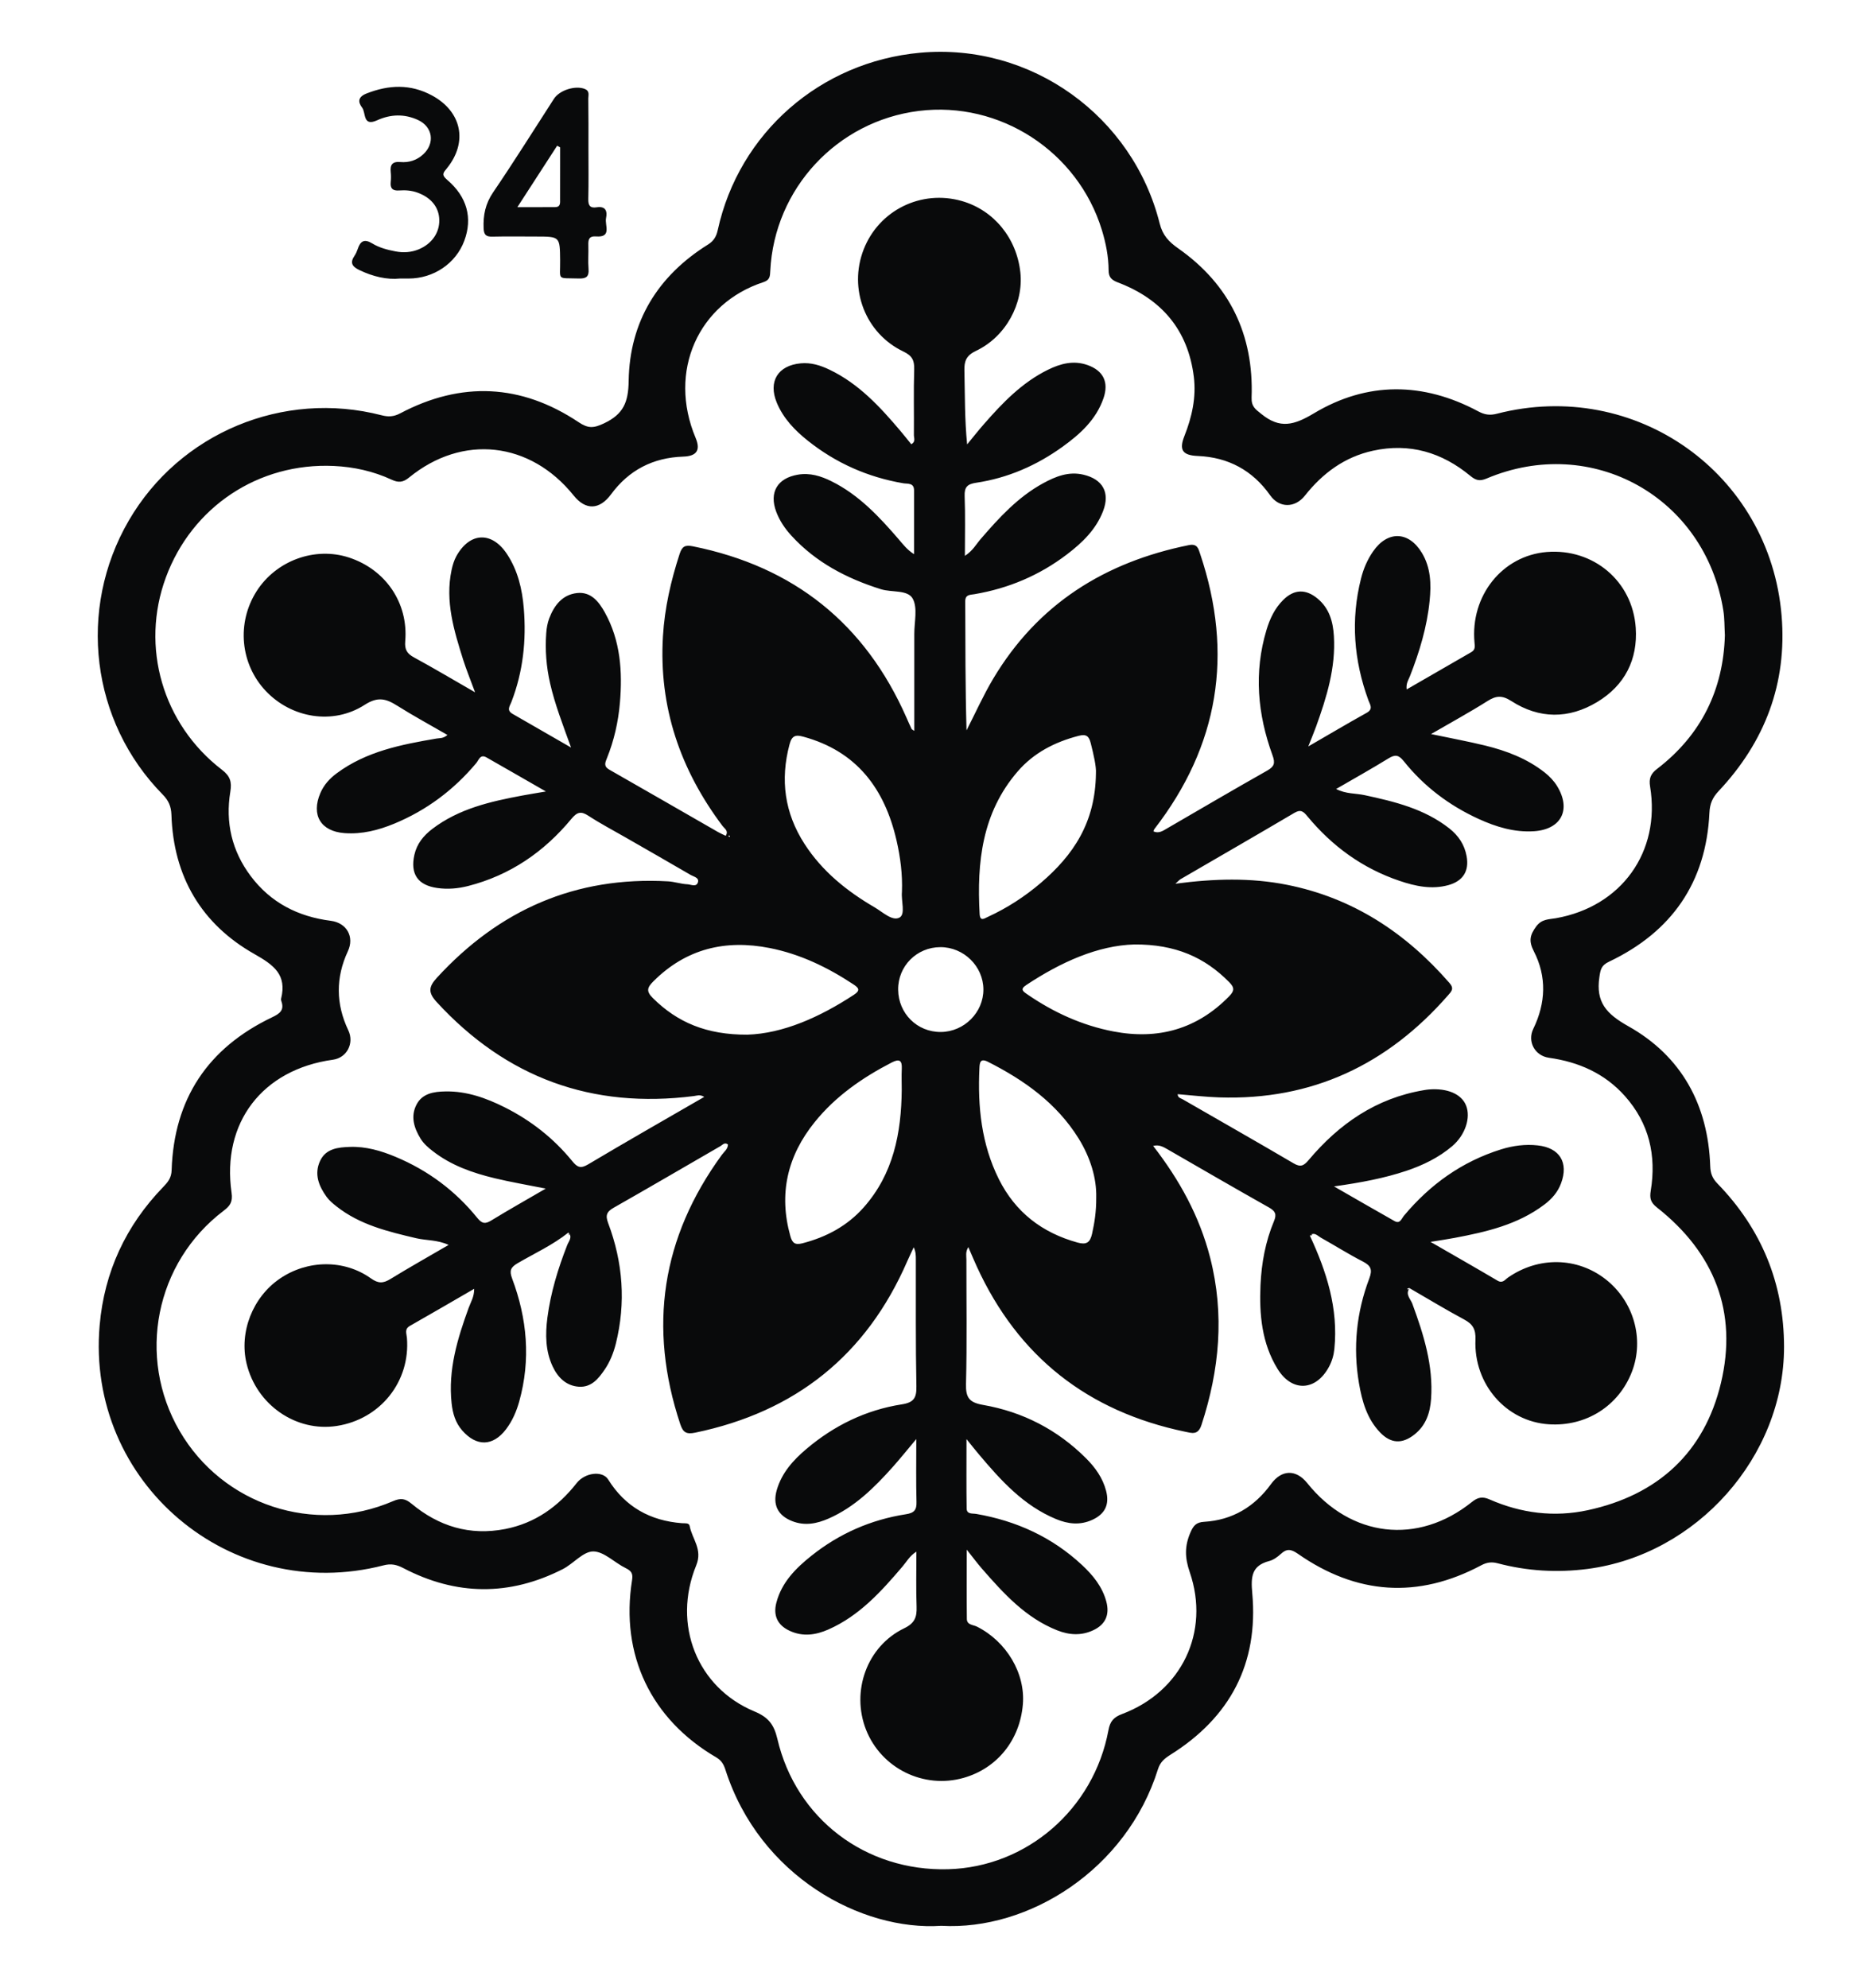 <?xml version="1.0" encoding="utf-8"?>
<!-- Generator: Adobe Illustrator 24.2.0, SVG Export Plug-In . SVG Version: 6.00 Build 0)  -->
<svg version="1.1" id="Layer_1" xmlns="http://www.w3.org/2000/svg" xmlns:xlink="http://www.w3.org/1999/xlink" x="0px" y="0px"
	 viewBox="0 0 372 400" style="enable-background:new 0 0 372 400;" xml:space="preserve">
<style type="text/css">
	.st0{fill:#090A0B;}
</style>
<g>
	<path class="st0" d="M189.37,387.46c-16.08,1.08-36.57-10.01-43.42-31.39c-0.34-1.07-0.79-1.87-1.84-2.49
		c-13.15-7.68-19.33-20.64-16.95-35.64c0.22-1.38-0.13-1.88-1.29-2.45c-2.23-1.09-4.36-3.35-6.52-3.35c-2.03,0-3.98,2.46-6.11,3.55
		c-10.71,5.46-21.45,5.37-32.1-0.2c-1.32-0.69-2.45-0.95-3.98-0.55c-30.78,7.93-59.89-16.67-57.11-48.32
		c0.94-10.72,5.26-20.03,12.78-27.8c0.94-0.97,1.65-1.83,1.7-3.38c0.46-14.33,7.28-24.58,20.18-30.75c1.57-0.75,2.55-1.43,1.89-3.29
		c-0.05-0.15-0.08-0.34-0.04-0.49c1.17-4.79-1.41-6.72-5.37-8.96c-10.69-6.04-16.3-15.62-16.7-28.01c-0.06-1.72-0.58-2.89-1.77-4.1
		c-14.43-14.67-17.19-37.23-6.82-55.09c10.24-17.64,31.07-26.33,50.88-21.2c1.35,0.35,2.44,0.3,3.74-0.39
		c12.29-6.49,24.33-5.93,35.89,1.78c1.92,1.28,3,1.24,5.12,0.23c3.91-1.85,4.89-4.25,4.95-8.54c0.19-11.92,5.84-21.11,15.96-27.43
		c1.2-0.75,1.69-1.66,1.97-2.94c4.28-19.51,20.62-33.82,40.7-35.65c22.41-2.03,42.79,12.79,48.2,34.33c0.6,2.4,1.82,3.69,3.76,5.05
		c10.33,7.26,15.19,17.38,14.74,29.96c-0.07,1.85,0.75,2.37,2,3.37c3.71,3,6.54,2.23,10.53-0.16c10.73-6.43,21.99-6.33,33.07-0.4
		c1.27,0.68,2.32,0.85,3.74,0.48c27.87-7.18,54.91,11.97,57.29,40.64c1.13,13.62-3.36,25.38-12.68,35.29
		c-1.22,1.3-1.76,2.54-1.84,4.35c-0.66,14.04-7.6,23.97-20.19,29.96c-1.54,0.73-1.72,1.51-1.95,3.1c-0.75,5.07,1.41,7.41,5.82,9.89
		c10.72,6.02,16.06,15.83,16.48,28.16c0.05,1.46,0.44,2.45,1.44,3.48c8.89,9.14,13.4,20.15,13.41,32.87
		c0.01,22.1-17.57,41.83-39.54,44.68c-6.12,0.79-12.14,0.43-18.08-1.14c-1.22-0.32-2.18-0.19-3.29,0.4
		c-12.77,6.81-25.12,5.92-36.93-2.33c-1.34-0.93-2.23-1.05-3.41,0.06c-0.66,0.61-1.48,1.2-2.33,1.42c-3.56,0.93-3.7,3.18-3.41,6.44
		c1.29,14.2-4.47,25.04-16.5,32.56c-1.18,0.74-2.03,1.48-2.47,2.88C226.67,376.11,207,388.47,189.37,387.46z M347.03,127.81
		c-0.1-1.8-0.06-3.4-0.31-4.96c-3.63-22.82-26.42-35.55-47.64-26.57c-1.4,0.59-2.18,0.36-3.27-0.54c-5.71-4.72-12.2-6.67-19.57-5.06
		c-5.71,1.25-10.12,4.51-13.69,9.02c-2.03,2.57-5.19,2.53-7-0.04c-3.55-5.03-8.44-7.67-14.58-7.92c-3.05-0.13-3.8-1.19-2.68-4.01
		c1.52-3.84,2.41-7.81,1.89-11.95c-1.18-9.43-6.5-15.62-15.26-18.95c-1.29-0.49-1.88-1.05-1.88-2.45c-0.01-2.76-0.55-5.46-1.35-8.09
		c-4.83-15.81-20.52-26.01-36.85-23.97c-16.44,2.06-29.05,15.63-29.87,32.18c-0.05,1.05-0.06,1.84-1.36,2.26
		c-13.13,4.29-19.29,17.94-13.66,31.34c1.05,2.5,0.2,3.68-2.5,3.77c-6.05,0.2-10.92,2.7-14.51,7.58c-2.32,3.14-5.09,3.27-7.52,0.25
		c-8.74-10.88-22.37-12.41-33.12-3.62c-1.26,1.03-2.18,1.05-3.53,0.42c-3.67-1.7-7.58-2.56-11.6-2.75
		c-15.16-0.7-28.55,8.21-33.8,22.43c-5.15,13.95-0.68,29.51,11.29,38.7c1.67,1.28,2,2.45,1.68,4.4c-1.02,6.2,0.31,11.93,4.1,16.98
		c4.02,5.36,9.52,8.16,16.11,9c3.24,0.42,4.78,3.25,3.44,6.12c-2.47,5.3-2.43,10.62,0.08,15.9c1.24,2.6-0.26,5.54-3.09,5.93
		c-14.19,1.96-22.42,12.66-20.39,26.76c0.27,1.85-0.3,2.64-1.59,3.62c-13.76,10.43-17.53,29.41-8.86,44.32
		c8.66,14.89,27.03,20.97,42.94,14.11c1.51-0.65,2.43-0.56,3.72,0.52c5.47,4.55,11.72,6.48,18.84,5.09
		c6.03-1.18,10.65-4.5,14.38-9.24c1.68-2.13,5.19-2.56,6.34-0.72c3.44,5.52,8.46,8.3,14.86,8.79c0.57,0.04,1.41-0.11,1.53,0.55
		c0.48,2.62,2.66,4.68,1.32,7.94c-4.87,11.92,0.2,24.58,11.69,29.37c2.78,1.16,3.94,2.58,4.63,5.5
		c3.75,16.13,17.79,26.71,34.36,26.26c15.83-0.43,29.31-12.09,32.26-27.99c0.32-1.74,1.02-2.59,2.75-3.24
		c11.96-4.5,17.75-16.47,13.6-28.55c-1-2.9-1.04-5.25,0.14-7.97c0.6-1.39,1.17-2.06,2.77-2.15c5.68-0.34,10.13-3.03,13.44-7.59
		c2.12-2.92,5.02-3.03,7.3-0.19c8.77,10.94,22.24,12.52,33.11,3.8c1.2-0.96,2.12-1.16,3.55-0.53c6.35,2.79,13,3.64,19.79,2.17
		c14.09-3.05,23.43-11.6,26.77-25.56c3.42-14.3-1.31-26.24-12.88-35.35c-1.25-0.99-1.49-1.83-1.24-3.34
		c1.16-7.11-0.31-13.58-5.19-19.06c-4.07-4.57-9.3-6.87-15.28-7.71c-2.88-0.41-4.39-3.3-3.16-5.82c2.52-5.18,2.74-10.5,0.11-15.61
		c-1.07-2.08-0.79-3.27,0.49-5.01c1.12-1.51,2.56-1.39,3.95-1.64c13.19-2.33,21.11-13.34,18.95-26.5c-0.26-1.6,0.1-2.55,1.43-3.56
		C342.28,147.87,346.72,138.76,347.03,127.81z M118.39,30.05c0,3.33,0.05,6.65-0.03,9.98c-0.03,1.28,0.33,1.89,1.67,1.68
		c1.8-0.28,2.2,0.74,1.9,2.19c-0.29,1.4,1.23,3.91-1.99,3.67c-1.48-0.11-1.61,0.67-1.57,1.81c0.05,1.58-0.09,3.17,0.04,4.74
		c0.13,1.6-0.53,1.96-2,1.91c-4.49-0.14-3.67,0.5-3.72-3.65c-0.05-4.79-0.01-4.79-4.88-4.79c-2.91,0-5.82-0.05-8.73,0.02
		c-1.27,0.03-1.72-0.33-1.78-1.67c-0.11-2.64,0.35-4.95,1.91-7.24c4.21-6.18,8.17-12.53,12.23-18.81c1.14-1.77,4.35-2.76,6.25-1.98
		c0.99,0.41,0.67,1.24,0.67,1.91C118.41,23.23,118.39,26.64,118.39,30.05z M112.69,29.65c-0.2-0.11-0.4-0.22-0.6-0.33
		c-2.57,3.97-5.13,7.93-8,12.36c2.88,0,5.24,0.01,7.6-0.01c1.13-0.01,0.99-0.88,0.99-1.61C112.69,36.6,112.69,33.13,112.69,29.65z
		 M82.2,56.04c5.04,0,9.51-3.03,11.21-7.59c1.7-4.56,0.59-8.85-3.48-12.3c-1.19-1.01-0.72-1.43-0.01-2.3
		c4.27-5.28,2.97-11.41-3-14.64c-4.35-2.35-8.71-2.16-13.2-0.39c-1.71,0.68-1.74,1.69-0.86,2.84c0.79,1.03,0.08,3.88,3.02,2.54
		c2.68-1.22,5.47-1.33,8.22-0.06c2.97,1.37,3.46,4.69,1.04,6.92c-1.3,1.2-2.88,1.69-4.6,1.54c-1.59-0.14-2.09,0.55-1.93,2.02
		c0.07,0.66,0.07,1.34,0,1.99c-0.14,1.32,0.41,1.81,1.71,1.71c1.25-0.09,2.49,0,3.69,0.44c2.74,1,4.31,2.94,4.37,5.47
		c0.06,2.61-1.51,4.84-4.15,5.94c-1.51,0.62-3.07,0.71-4.65,0.41c-1.64-0.31-3.28-0.74-4.7-1.61c-1.61-0.98-2.39-0.44-2.91,1.13
		c-0.16,0.47-0.36,0.94-0.64,1.35c-0.95,1.38-0.52,2.16,0.92,2.86c2.77,1.35,5.63,2,8.22,1.73C81.37,56.04,81.78,56.04,82.2,56.04z
		 M283.6,259.16c-0.95,1.24,0.2,2.19,0.55,3.15c2.27,6.19,4.24,12.41,3.77,19.13c-0.2,2.84-1.04,5.37-3.38,7.2
		c-2.45,1.92-4.71,1.81-6.87-0.43c-2.65-2.75-3.64-6.29-4.26-9.91c-1.23-7.19-0.51-14.25,2.07-21.06c0.69-1.82,0.32-2.6-1.31-3.44
		c-2.88-1.48-5.62-3.22-8.45-4.8c-0.65-0.37-1.3-1.22-2.2-0.41c0.15-0.02,0.3-0.05,0.45-0.07c-0.03-0.08-0.07-0.16-0.1-0.24
		c-0.11,0.11-0.23,0.22-0.34,0.32c3.37,7.23,5.75,14.67,4.93,22.81c-0.13,1.27-0.48,2.46-1.07,3.56c-2.63,4.92-7.45,5.17-10.36,0.44
		c-3.18-5.17-3.69-10.97-3.43-16.86c0.2-4.43,1-8.77,2.72-12.88c0.57-1.37,0.26-2.01-1.01-2.73c-6.82-3.84-13.59-7.77-20.37-11.68
		c-0.87-0.5-1.72-1.02-2.94-0.71c5.29,6.81,9.34,14.16,11.47,22.49c2.92,11.41,1.88,22.58-1.75,33.66c-0.69,2.11-1.94,1.63-3.3,1.35
		c-19.53-4.07-33.58-15.06-41.91-33.26c-0.55-1.19-1.05-2.41-1.69-3.88c-0.61,0.95-0.39,1.78-0.39,2.53
		c-0.01,8.33,0.13,16.66-0.08,24.99c-0.07,2.76,0.64,3.74,3.43,4.23c7.98,1.39,14.96,4.98,20.73,10.75
		c1.84,1.84,3.34,3.93,4.02,6.51c0.73,2.75-0.19,4.69-2.79,5.87c-2.45,1.11-4.86,0.84-7.27-0.16c-6.54-2.71-11.11-7.78-15.53-13.03
		c-0.69-0.82-1.35-1.65-2.49-3.06c0,5.1-0.04,9.53,0.03,13.97c0.02,1.2,1.17,0.95,1.93,1.08c8.07,1.4,15.25,4.66,21.28,10.28
		c2.21,2.06,4.1,4.37,4.9,7.39c0.69,2.63-0.18,4.58-2.63,5.73c-2.42,1.14-4.85,0.98-7.27,0.02c-6.35-2.52-10.77-7.41-15.11-12.38
		c-0.92-1.05-1.75-2.18-3.08-3.85c0,5.09-0.03,9.52,0.02,13.96c0.02,1.21,1.29,1.15,2.04,1.53c5.95,3,9.76,9.41,9.23,15.65
		c-0.6,7.17-5.17,12.85-11.9,14.77c-8.04,2.3-16.56-1.89-19.64-9.65c-3.07-7.76,0.17-16.83,7.65-20.43
		c2.17-1.05,2.58-2.27,2.51-4.36c-0.13-3.56-0.04-7.14-0.04-11.07c-1.38,0.87-1.98,2.05-2.8,3c-4.28,5.03-8.68,9.91-14.9,12.66
		c-2.54,1.12-5.11,1.49-7.73,0.3c-2.48-1.12-3.43-3.06-2.74-5.7c1.07-4.09,3.9-6.92,7.05-9.43c5.58-4.45,11.94-7.25,18.99-8.35
		c1.7-0.26,2.2-0.85,2.15-2.52c-0.11-3.96-0.04-7.92-0.04-12.61c-1.88,2.24-3.26,3.96-4.72,5.6c-3.73,4.18-7.69,8.1-12.94,10.4
		c-2.36,1.03-4.75,1.5-7.27,0.53c-2.94-1.14-4.02-3.31-3.12-6.35c1.01-3.42,3.3-5.95,5.92-8.17c5.58-4.73,11.98-7.86,19.21-8.99
		c2.45-0.38,2.99-1.32,2.94-3.66c-0.17-8.49-0.09-16.99-0.11-25.49c0-0.79,0-1.57-0.43-2.45c-0.43,0.94-0.89,1.87-1.3,2.81
		c-8.22,18.91-22.49,30.29-42.64,34.48c-1.79,0.37-2.46-0.01-3.03-1.72c-6.49-19.5-3.76-37.54,8.36-54.16
		c0.47-0.65,1.22-1.16,1.24-2.09c-0.66-0.53-1.1,0.09-1.54,0.34c-7.14,4.12-14.25,8.29-21.42,12.36c-1.43,0.81-1.74,1.52-1.14,3.12
		c2.98,7.91,3.59,16.02,1.54,24.26c-0.47,1.86-1.18,3.65-2.27,5.24c-1.25,1.84-2.69,3.57-5.16,3.41c-2.57-0.17-4.26-1.89-5.28-4.08
		c-1.46-3.11-1.49-6.45-1.06-9.8c0.66-5.06,2.14-9.9,4-14.64c0.31-0.78,1.1-1.58,0.24-2.5c0.03,0.15,0.05,0.3,0.09,0.45
		c0,0.02,0.09,0.01,0.14,0.02c-0.08-0.16-0.16-0.31-0.24-0.47c-3.13,2.5-6.77,4.16-10.2,6.16c-1.44,0.84-1.71,1.51-1.13,3.08
		c3.03,8.07,3.78,16.32,1.44,24.73c-0.56,2.02-1.39,3.93-2.66,5.61c-2.63,3.45-5.93,3.53-8.81,0.25c-1.38-1.57-1.92-3.45-2.14-5.48
		c-0.73-6.75,1.18-13.01,3.44-19.22c0.41-1.13,1.12-2.2,1.1-3.81c-4.46,2.58-8.68,5.05-12.93,7.46c-1.14,0.65-0.67,1.53-0.6,2.4
		c0.72,8.77-5.32,16.37-14.1,17.73c-8.2,1.27-16.16-4.23-18.16-12.55c-1.52-6.34,1.23-13.36,6.7-17.09
		c5.53-3.78,12.9-3.91,18.31-0.05c1.5,1.07,2.48,1.02,3.93,0.13c3.75-2.3,7.59-4.46,11.71-6.86c-2.29-1.05-4.46-0.87-6.49-1.34
		c-5.69-1.34-11.37-2.69-16.09-6.43c-0.71-0.56-1.44-1.17-1.97-1.9c-1.57-2.18-2.54-4.58-1.31-7.23c1.17-2.51,3.65-2.74,5.98-2.82
		c3.21-0.12,6.27,0.77,9.21,2c6.5,2.72,12.01,6.81,16.44,12.29c0.96,1.19,1.62,1.25,2.85,0.49c3.46-2.12,6.99-4.1,10.92-6.39
		c-3.79-0.76-7.05-1.31-10.25-2.08c-4.48-1.08-8.79-2.58-12.49-5.47c-0.93-0.72-1.81-1.48-2.43-2.48c-1.33-2.15-2.06-4.48-0.84-6.85
		c1.17-2.29,3.51-2.63,5.82-2.67c4.28-0.08,8.19,1.32,11.94,3.2c5.28,2.65,9.85,6.24,13.58,10.82c1.03,1.27,1.7,1.55,3.21,0.65
		c7.64-4.55,15.36-8.95,23.35-13.57c-0.88-0.54-1.5-0.24-2.07-0.17c-20.51,2.62-37.74-3.66-51.76-18.91
		c-1.73-1.89-1.66-3.04,0.03-4.88c12.53-13.66,27.87-20.44,46.5-19.41c1.31,0.07,2.59,0.53,3.9,0.59c0.71,0.03,1.85,0.66,2.14-0.45
		c0.24-0.89-0.88-1.08-1.48-1.43c-4.39-2.56-8.8-5.08-13.21-7.61c-2.45-1.41-4.97-2.73-7.34-4.28c-1.49-0.97-2.26-0.8-3.43,0.6
		c-5.5,6.65-12.34,11.36-20.79,13.52c-2.04,0.52-4.1,0.7-6.2,0.4c-3.92-0.55-5.47-2.82-4.61-6.67c0.5-2.23,1.83-3.86,3.61-5.22
		c5.35-4.07,11.67-5.51,18.09-6.71c1.35-0.25,2.71-0.47,4.76-0.82c-4.36-2.5-8.15-4.69-11.95-6.85c-1.28-0.73-1.55,0.54-2.07,1.15
		c-4.53,5.4-10.01,9.5-16.52,12.19c-3.19,1.31-6.48,2.15-9.98,1.89c-4.77-0.35-6.75-3.63-4.86-8.05c0.71-1.65,1.86-2.93,3.3-3.99
		c5.97-4.43,13-5.78,20.08-6.99c0.63-0.11,1.32,0.03,2.19-0.72c-3.45-2-6.84-3.83-10.09-5.88c-2.23-1.4-3.88-1.91-6.56-0.18
		c-6.39,4.12-14.74,2.66-19.89-2.78c-5.15-5.44-5.91-13.7-1.86-20.07c3.93-6.17,11.71-9.02,18.55-6.8
		c7.39,2.4,12.01,9.13,11.36,16.84c-0.15,1.73,0.38,2.52,1.8,3.29c3.94,2.14,7.79,4.44,12.25,7c-0.94-2.55-1.74-4.5-2.38-6.5
		c-1.85-5.89-3.68-11.79-2.35-18.09c0.2-0.96,0.5-1.95,0.97-2.81c2.7-4.85,7.15-5.03,10.2-0.39c2.16,3.28,3.04,7.02,3.36,10.86
		c0.54,6.46-0.14,12.8-2.5,18.9c-0.31,0.8-1.01,1.65,0.23,2.36c3.73,2.13,7.44,4.28,11.78,6.78c-1.7-4.71-3.25-8.7-4.21-12.89
		c-0.77-3.37-1.03-6.74-0.78-10.16c0.07-0.99,0.25-2,0.59-2.92c1-2.62,2.64-4.78,5.6-5.11c2.81-0.31,4.4,1.75,5.6,3.9
		c3.15,5.68,3.57,11.88,3.03,18.19c-0.33,3.83-1.17,7.56-2.61,11.13c-0.35,0.87-0.71,1.63,0.46,2.3
		c7.31,4.16,14.59,8.38,21.89,12.56c0.49,0.28,1.01,0.5,1.55,0.76c0.62-1-0.23-1.44-0.62-1.95c-8.52-11.32-12.87-23.95-12.01-38.21
		c0.34-5.68,1.6-11.17,3.36-16.57c0.5-1.52,1.1-1.83,2.69-1.51c20.28,4.09,34.61,15.54,42.95,34.48c0.33,0.76,0.67,1.52,1.03,2.27
		c0.05,0.11,0.23,0.16,0.54,0.38c0-6.58,0.01-13.04,0-19.49c-0.01-2.41,0.71-5.25-0.32-7.12c-1.01-1.82-4.2-1.21-6.39-1.89
		c-6.87-2.16-13.08-5.38-18.01-10.77c-1.3-1.42-2.38-3-3.06-4.82c-1.46-3.9,0.23-6.76,4.36-7.46c2.43-0.41,4.62,0.27,6.74,1.32
		c5.51,2.73,9.6,7.11,13.53,11.67c0.89,1.04,1.72,2.14,3.1,3.01c0-4.28,0-8.56,0-12.84c0-1.57-1.3-1.28-2.18-1.43
		c-7.13-1.22-13.54-4.06-19.19-8.56c-2.62-2.09-4.94-4.49-6.25-7.66c-1.76-4.26,0.23-7.49,4.83-7.91c2.07-0.19,3.95,0.4,5.78,1.28
		c5.87,2.81,10.16,7.46,14.26,12.31c0.75,0.88,1.46,1.79,2.19,2.69c0.93-0.5,0.53-1.25,0.53-1.83c0.04-4.42-0.08-8.83,0.06-13.25
		c0.05-1.82-0.43-2.74-2.17-3.57c-7.67-3.66-11.08-12.6-8.01-20.51c3.06-7.91,11.59-12.12,19.78-9.77
		c6.43,1.85,11.02,7.46,11.76,14.37c0.67,6.25-2.94,12.93-8.9,15.76c-1.96,0.93-2.41,2.03-2.36,3.98c0.12,4.88,0.04,9.76,0.55,14.85
		c1.13-1.36,2.22-2.76,3.39-4.09c3.74-4.28,7.66-8.36,12.86-10.92c2.54-1.25,5.15-1.94,7.95-0.96c3.21,1.13,4.35,3.46,3.23,6.7
		c-1.49,4.31-4.71,7.21-8.25,9.76c-5.21,3.75-10.99,6.28-17.36,7.23c-1.74,0.26-2.39,0.83-2.32,2.68c0.15,3.88,0.05,7.76,0.05,12.03
		c1.62-1.06,2.26-2.33,3.16-3.37c3.71-4.3,7.53-8.49,12.6-11.25c2.52-1.37,5.12-2.42,8.11-1.71c3.87,0.92,5.36,3.59,3.94,7.3
		c-1.42,3.72-4.19,6.38-7.26,8.72c-5.53,4.22-11.77,6.86-18.63,8.02c-0.9,0.15-1.85,0.05-1.85,1.44c0.03,8.64,0.01,17.27,0.26,25.96
		c1.79-3.5,3.36-7.02,5.34-10.35c8.97-15.06,22.44-23.49,39.37-26.92c1.73-0.35,1.93,0.68,2.31,1.82
		c6.73,20.08,3.75,38.53-9.23,55.31c-0.09,0.12-0.12,0.29-0.19,0.46c1.07,0.48,1.89-0.09,2.74-0.59c6.7-3.89,13.38-7.81,20.12-11.62
		c1.45-0.82,1.69-1.49,1.1-3.1c-3.01-8.26-3.78-16.67-1.21-25.22c0.68-2.25,1.66-4.35,3.37-6.04c2.18-2.16,4.52-2.24,6.89-0.28
		c2.37,1.96,3.12,4.62,3.3,7.54c0.39,6.39-1.46,12.33-3.58,18.22c-0.41,1.14-0.89,2.26-1.57,4c4.3-2.48,7.99-4.68,11.74-6.76
		c1.39-0.77,0.68-1.64,0.36-2.51c-2.94-8.03-3.6-16.19-1.49-24.52c0.49-1.95,1.27-3.78,2.42-5.44c2.9-4.2,7.15-4.12,9.81,0.26
		c1.82,2.99,1.91,6.33,1.57,9.68c-0.52,5.25-2.04,10.26-3.96,15.16c-0.29,0.74-0.82,1.43-0.66,2.66c4.43-2.56,8.71-5.04,13-7.5
		c0.84-0.48,0.72-1.14,0.65-1.93c-0.87-9.42,5.6-17.49,14.55-18.22c9.31-0.75,17.25,5.81,17.89,15.26
		c0.43,6.37-2.2,11.58-7.77,14.93c-5.72,3.44-11.63,3.41-17.24-0.19c-1.88-1.21-3.08-1.11-4.82-0.01
		c-3.56,2.25-7.27,4.27-11.35,6.64c3.99,0.84,7.46,1.48,10.88,2.31c4.31,1.06,8.42,2.62,11.97,5.41c1,0.79,1.85,1.68,2.51,2.75
		c2.89,4.72,0.85,8.73-4.67,9.08c-3.93,0.25-7.59-0.86-11.11-2.47c-5.93-2.71-11.02-6.55-15.09-11.65
		c-1.01-1.26-1.73-1.35-3.05-0.54c-3.39,2.09-6.87,4.03-10.54,6.16c1.97,1.02,3.91,0.85,5.73,1.24c6.05,1.3,12.03,2.75,17.04,6.69
		c1.84,1.45,3.05,3.25,3.48,5.58c0.55,2.97-0.7,5.01-3.66,5.83c-3.37,0.93-6.64,0.22-9.81-0.85c-7.46-2.51-13.59-6.98-18.58-13.02
		c-0.79-0.96-1.33-1.42-2.61-0.66c-7.6,4.49-15.25,8.89-22.88,13.33c-0.27,0.16-0.47,0.41-1.05,0.92
		c7.77-1.03,15.11-1.24,22.42,0.21c13.3,2.64,23.93,9.66,32.73,19.77c1,1.14,0.37,1.71-0.31,2.49
		c-12.18,13.94-27.37,21.14-46.02,20.52c-2.79-0.09-5.57-0.42-8.36-0.65c0.01,0.74,0.63,0.82,1.02,1.04
		c7.43,4.29,14.89,8.52,22.29,12.87c1.39,0.82,2.04,0.53,3.02-0.63c6.13-7.29,13.58-12.47,23.18-14.08
		c0.33-0.06,0.66-0.11,0.99-0.14c3.74-0.31,6.57,0.89,7.51,3.19c1.01,2.47-0.16,6-2.8,8.23c-2.71,2.29-5.83,3.81-9.19,4.94
		c-4.48,1.5-9.11,2.37-14.57,3.14c4.48,2.57,8.32,4.8,12.19,6.98c1.12,0.63,1.41-0.52,1.89-1.09c5.26-6.29,11.66-10.88,19.52-13.34
		c2.41-0.75,4.88-1.08,7.4-0.8c4.41,0.48,6.24,3.46,4.68,7.63c-0.66,1.77-1.84,3.13-3.34,4.26c-5.36,4.06-11.68,5.51-18.09,6.72
		c-1.37,0.26-2.74,0.46-4.83,0.8c4.91,2.83,9.21,5.28,13.48,7.8c1.05,0.62,1.51-0.22,2.15-0.65c6.12-4.23,13.86-4.09,19.57,0.35
		c5.67,4.41,7.85,12.03,5.33,18.6c-2.65,6.91-9.24,11.09-16.72,10.6c-8.55-0.55-15.14-8.02-14.77-17.03
		c0.08-2.07-0.52-3.12-2.28-4.06c-3.74-2-7.37-4.22-11.05-6.34c-0.14,0.06-0.27,0.11-0.4,0.16c0.03,0.05,0.07,0.1,0.1,0.15
		C283.4,259.42,283.5,259.29,283.6,259.16z M228.22,190.02c-7.31,0.2-14.74,3.52-21.73,8.15c-1.3,0.86-0.72,1.26,0.2,1.89
		c5.28,3.63,11.01,6.25,17.31,7.46c8.97,1.72,16.82-0.44,23.3-7.08c1.03-1.06,1.12-1.7,0.02-2.82
		C242.39,192.62,236.51,189.97,228.22,190.02z M220.49,155.57c0.09-1.34-0.45-3.68-1.04-6.03c-0.35-1.4-0.87-1.9-2.42-1.5
		c-4.8,1.24-9.06,3.42-12.31,7.2c-7.14,8.29-8.21,18.25-7.63,28.63c0.09,1.59,0.92,0.94,1.66,0.6c3.88-1.78,7.44-4.09,10.68-6.86
		C215.87,172.1,220.39,165.56,220.49,155.57z M220.55,240.9c0.09-3.84-1.17-8.01-3.54-11.84c-4.41-7.1-10.93-11.73-18.24-15.43
		c-1.56-0.79-1.67,0.18-1.72,1.28c-0.37,7.74,0.4,15.29,3.91,22.33c3.32,6.64,8.67,10.77,15.81,12.75c1.79,0.5,2.54,0.03,2.94-1.75
		C220.19,246.05,220.57,243.85,220.55,240.9z M150.36,208.17c7.16-0.23,14.53-3.49,21.46-8.04c1.35-0.89,0.93-1.38-0.12-2.08
		c-5.19-3.43-10.72-6.1-16.84-7.31c-8.92-1.76-16.83,0.12-23.42,6.71c-1.24,1.24-1.48,1.99-0.08,3.37
		C136.3,205.71,142.14,208.2,150.36,208.17z M181.42,219.29c0-1.42-0.06-2.83,0.01-4.25c0.09-1.74-0.52-2.05-2.03-1.27
		c-5.9,3.05-11.29,6.78-15.49,11.99c-5.49,6.8-7.29,14.42-4.9,22.94c0.39,1.39,0.93,1.83,2.44,1.44c4.81-1.24,9.01-3.49,12.31-7.21
		C179.75,236.18,181.33,227.96,181.42,219.29z M181.46,179.46c0.14-3.51-0.31-6.98-1.09-10.38c-2.39-10.39-8-17.93-18.74-20.86
		c-1.53-0.42-2.31-0.26-2.78,1.53c-1.91,7.15-1,13.82,3.01,20.04c3.55,5.51,8.51,9.5,14.1,12.76c1.62,0.94,3.56,2.84,5.01,2.06
		C182.22,183.93,181.28,181.24,181.46,179.46z M189.28,207.63c4.7-0.03,8.6-3.94,8.57-8.58c-0.03-4.65-3.96-8.5-8.65-8.49
		c-4.77,0.01-8.55,3.82-8.5,8.56C180.75,203.92,184.53,207.66,189.28,207.63z M146.86,168.24c-0.05-0.06-0.11-0.11-0.16-0.17
		c-0.05,0.06-0.11,0.11-0.16,0.17c0.08,0.06,0.16,0.11,0.24,0.17C146.81,168.36,146.83,168.3,146.86,168.24z"/>
</g>
</svg>
